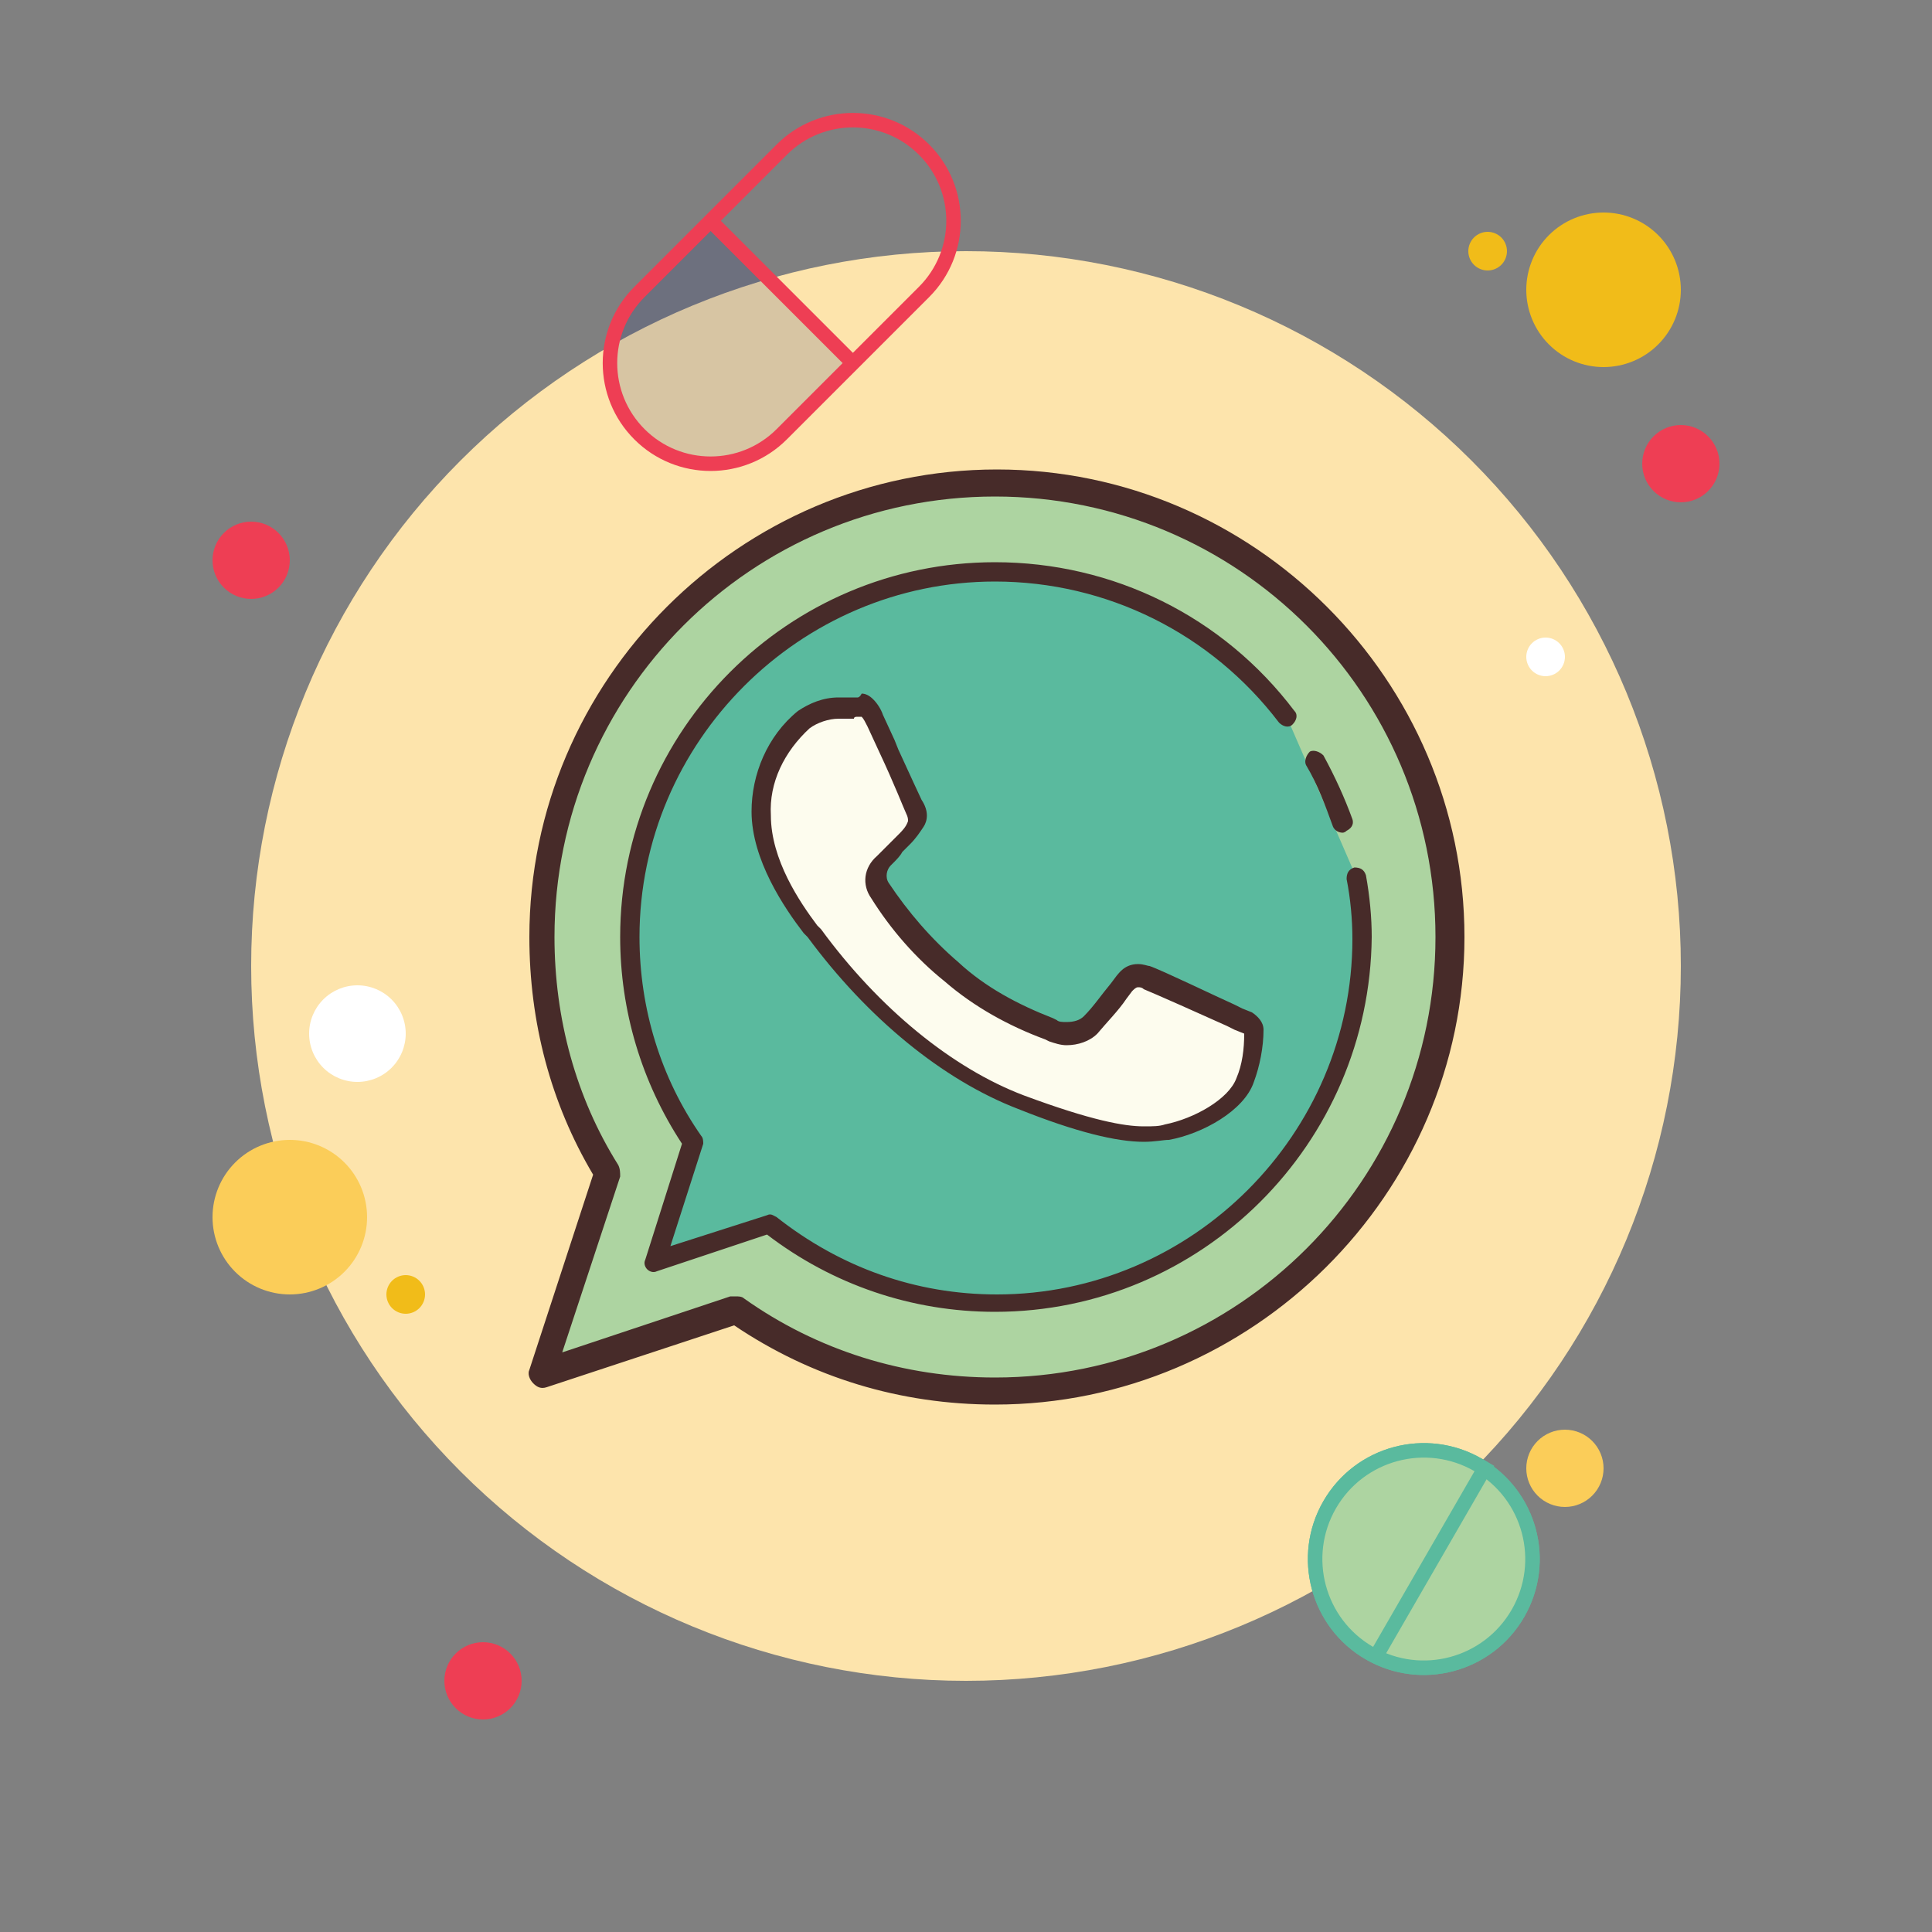 <svg xmlns="http://www.w3.org/2000/svg" width="200" height="200" viewBox="0 0 200 200" fill="none"><rect x="0" y="0" width="200" height="200" fill="#808080" stroke="none"/><path d="M26 54C24.939 54 23.922 54.421 23.172 55.172C22.421 55.922 22 56.939 22 58C22 59.061 22.421 60.078 23.172 60.828C23.922 61.579 24.939 62 26 62C27.061 62 28.078 61.579 28.828 60.828C29.579 60.078 30 59.061 30 58C30 56.939 29.579 55.922 28.828 55.172C28.078 54.421 27.061 54 26 54Z" fill="#EE3E54"></path><path d="M154 24C153.47 24 152.961 24.211 152.586 24.586C152.211 24.961 152 25.47 152 26C152 26.53 152.211 27.039 152.586 27.414C152.961 27.789 153.47 28 154 28C154.53 28 155.039 27.789 155.414 27.414C155.789 27.039 156 26.53 156 26C156 25.47 155.789 24.961 155.414 24.586C155.039 24.211 154.53 24 154 24Z" fill="#F1BC19"></path><path d="M100 26C80.374 26 61.552 33.796 47.674 47.674C33.796 61.552 26 80.374 26 100C26 119.626 33.796 138.448 47.674 152.326C61.552 166.204 80.374 174 100 174C119.626 174 138.448 166.204 152.326 152.326C166.204 138.448 174 119.626 174 100C174 80.374 166.204 61.552 152.326 47.674C138.448 33.796 119.626 26 100 26Z" fill="#FDE4AC"></path><path d="M166 22C163.878 22 161.843 22.843 160.343 24.343C158.843 25.843 158 27.878 158 30C158 32.122 158.843 34.157 160.343 35.657C161.843 37.157 163.878 38 166 38C168.122 38 170.157 37.157 171.657 35.657C173.157 34.157 174 32.122 174 30C174 27.878 173.157 25.843 171.657 24.343C170.157 22.843 168.122 22 166 22Z" fill="#F1BC19"></path><path d="M174 44C172.939 44 171.922 44.421 171.172 45.172C170.421 45.922 170 46.939 170 48C170 49.061 170.421 50.078 171.172 50.828C171.922 51.579 172.939 52 174 52C175.061 52 176.078 51.579 176.828 50.828C177.579 50.078 178 49.061 178 48C178 46.939 177.579 45.922 176.828 45.172C176.078 44.421 175.061 44 174 44Z" fill="#EE3E54"></path><path d="M162 148C160.939 148 159.922 148.421 159.172 149.172C158.421 149.922 158 150.939 158 152C158 153.061 158.421 154.078 159.172 154.828C159.922 155.579 160.939 156 162 156C163.061 156 164.078 155.579 164.828 154.828C165.579 154.078 166 153.061 166 152C166 150.939 165.579 149.922 164.828 149.172C164.078 148.421 163.061 148 162 148ZM30 118C27.878 118 25.843 118.843 24.343 120.343C22.843 121.843 22 123.878 22 126C22 128.122 22.843 130.157 24.343 131.657C25.843 133.157 27.878 134 30 134C32.122 134 34.157 133.157 35.657 131.657C37.157 130.157 38 128.122 38 126C38 123.878 37.157 121.843 35.657 120.343C34.157 118.843 32.122 118 30 118Z" fill="#FBCD59"></path><path d="M50 170C48.939 170 47.922 170.421 47.172 171.172C46.421 171.922 46 172.939 46 174C46 175.061 46.421 176.078 47.172 176.828C47.922 177.579 48.939 178 50 178C51.061 178 52.078 177.579 52.828 176.828C53.579 176.078 54 175.061 54 174C54 172.939 53.579 171.922 52.828 171.172C52.078 170.421 51.061 170 50 170Z" fill="#EE3E54"></path><path d="M37 102C35.674 102 34.402 102.527 33.465 103.464C32.527 104.402 32 105.674 32 107C32 108.326 32.527 109.598 33.465 110.536C34.402 111.473 35.674 112 37 112C38.326 112 39.598 111.473 40.535 110.536C41.473 109.598 42 108.326 42 107C42 105.674 41.473 104.402 40.535 103.464C39.598 102.527 38.326 102 37 102Z" fill="white"></path><path d="M42 132C41.47 132 40.961 132.211 40.586 132.586C40.211 132.961 40 133.47 40 134C40 134.53 40.211 135.039 40.586 135.414C40.961 135.789 41.47 136 42 136C42.53 136 43.039 135.789 43.414 135.414C43.789 135.039 44 134.53 44 134C44 133.47 43.789 132.961 43.414 132.586C43.039 132.211 42.53 132 42 132Z" fill="#F1BC19"></path><path d="M160 66C159.47 66 158.961 66.211 158.586 66.586C158.211 66.961 158 67.47 158 68C158 68.53 158.211 69.039 158.586 69.414C158.961 69.789 159.47 70 160 70C160.53 70 161.039 69.789 161.414 69.414C161.789 69.039 162 68.53 162 68C162 67.47 161.789 66.961 161.414 66.586C161.039 66.211 160.53 66 160 66Z" fill="white"></path><path d="M103 50C77 50 56 71 56 97C56 106 58.4 114.2 62.8 121.4L56 142.2L76.2 135.6C83.8 141 93 144 103 144C129 144 150 123 150 97C150 71 129 50 103 50Z" fill="#ADD4A1"></path><path d="M103 145.4C93.2 145.4 84 142.6 76 137.2L56.6 143.6C56 143.8 55.6 143.6 55.2 143.2C54.8 142.8 54.6 142.2 54.8 141.8L61.4 121.6C57 114.2 54.8 105.8 54.8 97C54.8 70.4 76.6 48.6 103.2 48.6C129.8 48.6 151.6 70.4 151.6 97C151.6 123.6 129.6 145.4 103 145.4ZM76.2 134.2C76.4 134.2 76.8 134.2 77 134.4C84.6 139.8 93.6 142.6 103 142.6C128.2 142.6 148.6 122.2 148.6 97C148.6 71.8 128.2 51.4 103 51.4C77.8 51.4 57.4 71.8 57.4 97C57.4 105.4 59.6 113.6 64 120.6C64.2 121 64.2 121.4 64.2 121.8L58.2 140L75.6 134.2C75.8 134.2 76 134.2 76.2 134.2Z" fill="#472B29"></path><path d="M133.2 74.2C126.2 65.2 115.4 59.2 103 59.2C82.2 59.2 65.2 76.2 65.2 97C65.2 104.8 67.6 112.2 71.8 118.2L67.8 130.6L79.8 126.8C86.2 131.8 94.4 135 103.2 135C124 135 141 118 141 97.2C141 95 140.8 93 140.4 90.8" fill="#5ABA9E"></path><path d="M103 135.8C94.4 135.8 86.2 133 79.4 127.8L68 131.6C67.6 131.8 67.2 131.6 67 131.4C66.8 131.2 66.6 130.8 66.8 130.4L70.6 118.4C66.4 112 64.2 104.6 64.2 97C64.2 75.6 81.6 58.2 103 58.2C115.2 58.2 126.6 63.8 134 73.6C134.4 74 134.2 74.6 133.8 75C133.4 75.4 132.8 75.2 132.4 74.8C125.4 65.6 114.6 60.2 103 60.2C82.8 60.2 66.2 76.8 66.2 97C66.2 104.4 68.4 111.6 72.6 117.6C72.8 117.8 72.8 118.2 72.8 118.4L69.4 129L79.4 125.8C79.8 125.6 80 125.8 80.4 126C87 131.2 94.8 134 103.2 134C123.4 134 140 117.4 140 97.2C140 95.2 139.8 93 139.4 91C139.4 90.4 139.6 90 140.2 89.8C140.8 89.8 141.2 90 141.4 90.6C141.8 92.8 142 95 142 97C141.8 118.4 124.4 135.8 103 135.8Z" fill="#472B29"></path><path d="M138.999 85.2C138.199 83 137.199 80.8 136.199 78.6L138.999 85.2Z" fill="#5ABA9E"></path><path d="M139 86.2C138.6 86.2 138.2 86 138 85.6C137.2 83.4 136.4 81.2 135.2 79.2C135 78.8 135.2 78.2 135.6 77.8C136 77.6 136.6 77.8 137 78.2C138.2 80.4 139.2 82.6 140 84.8C140.2 85.4 139.8 85.8 139.4 86C139.2 86.2 139 86.2 139 86.2Z" fill="#472B29"></path><path d="M118.2 117.4C115.4 117.4 111.4 116.4 105.6 114C98 111 90.4 104.8 84.2 96.4L83.8 96C82 93.6 78.8 88.8 78.8 84C78.6 80.4 80.2 76.8 83.2 74.4C84.2 73.6 85.6 73.2 86.8 73.2H87.2H88.6C88.6 73.2 88.8 73.2 89 73.2C89.2 73.2 89.2 73.2 89.4 73.2C89.6 73.2 89.8 73.4 90 73.6C90.4 74 90.6 74.4 90.8 75L92.4 78.4C93.6 81 94.6 83.4 94.8 83.6C95 83.8 95.4 84.6 95 85.4C94.6 86 94.2 86.6 93.8 87C93.6 87.4 93.4 87.6 93.2 87.8L92.6 88C92.4 88.2 91.8 88.8 91.4 89.2C90.4 90.2 90.2 91.4 90.8 92.4C92.8 95.6 95.2 98.4 98.2 100.8C101.2 103.4 104.6 105.4 108.4 106.8L108.8 107C109.2 107.2 109.8 107.4 110.4 107.4C111.4 107.4 112.2 107 112.8 106.4C113.8 105.2 114.8 104 115.8 102.8L116.4 102C116.6 101.8 117 101.2 117.8 101.2C118 101.2 118.4 101.2 118.6 101.4C119.6 101.8 125.2 104.2 127.2 105.2L128 105.6L129 106C129.4 106.2 129.6 106.4 129.6 106.8C129.6 108.6 129.4 110.2 128.8 111.8C127.8 114.2 123.8 116.6 120.6 117.2C120 117.4 119.2 117.4 118.2 117.4Z" fill="#FDFCEE"></path><path d="M88.8 74.2C89 74.2 89 74.2 89.2 74.2C89.4 74.4 89.6 74.8 89.8 75.2L91 77.8C92.6 81.2 93.6 83.8 93.8 84.2C94 84.6 94 84.8 94 85C93.8 85.6 93.4 86 93 86.4L92.8 86.6C92.6 86.8 92.2 87.2 92 87.4C91.8 87.6 91.2 88.2 90.8 88.6C89.4 89.8 89.2 91.6 90.2 93C92.2 96.2 94.8 99.2 97.8 101.6C100.8 104.2 104.4 106.2 108.2 107.6L108.6 107.8C109.2 108 109.8 108.2 110.4 108.2C111.6 108.2 112.8 107.8 113.6 107C114.6 105.8 115.8 104.6 116.6 103.4L117.2 102.6C117.4 102.4 117.6 102.2 117.8 102.2C118 102.2 118.2 102.2 118.4 102.4C119.4 102.8 124.8 105.2 127 106.2L127.8 106.6L128.8 107C128.8 108.6 128.6 110.2 128 111.6C127.2 113.8 123.6 115.8 120.6 116.4C120 116.6 119.4 116.6 118.4 116.6C116.4 116.6 113 116 106 113.4C98.6 110.6 91 104.4 85 96.2L84.6 95.8C82.8 93.4 79.8 89 79.8 84.4C79.6 81 81.2 77.8 83.8 75.4C84.6 74.8 85.8 74.4 86.8 74.4H87C87.6 74.4 88 74.4 88.4 74.4C88.4 74.2 88.6 74.2 88.8 74.2ZM88.8 72.2C88.6 72.2 88.6 72.2 88.4 72.2H87.2C87 72.2 87 72.2 86.8 72.2C85.2 72.2 83.8 72.8 82.6 73.6C79.4 76.2 77.8 80.2 77.8 84C77.8 89 81.2 94 83.2 96.6L83.6 97C89.8 105.4 97.6 111.8 105.4 114.8C111.4 117.2 115.6 118.2 118.4 118.2C119.6 118.2 120.4 118 121 118C124.4 117.4 128.8 115 129.8 112C130.4 110.4 130.8 108.4 130.8 106.6C130.8 105.8 130.2 105.2 129.6 104.8L128.6 104.4L127.8 104C126 103.2 120.2 100.4 119 100C118.8 100 118.4 99.8 117.8 99.8C116.4 99.8 115.8 100.8 115.6 101L115 101.8C114 103 113.2 104.2 112.2 105.2C111.8 105.6 111.2 105.8 110.4 105.8C110 105.8 109.6 105.8 109.4 105.6L109 105.4C105.4 104 102 102.2 99.2 99.6C96.4 97.2 94 94.4 92 91.4C91.6 90.8 91.8 90 92.2 89.6L92.4 89.4C92.8 89 93.2 88.6 93.4 88.2L93.6 88C93.8 87.8 94 87.6 94.2 87.4C94.8 86.8 95.2 86.2 95.6 85.6C96 85 96.2 84 95.4 82.8C95.2 82.4 94.2 80.2 93 77.6L92.6 76.6L91.4 74C91.2 73.4 90.8 72.8 90.4 72.4C90 72 89.6 71.8 89.2 71.8C89 72.2 88.8 72.2 88.8 72.2Z" fill="#472B29"></path><path fill-rule="evenodd" clip-rule="evenodd" d="M142.142 170.486C147.164 173.385 153.586 171.664 156.486 166.642C159.385 161.62 157.664 155.199 152.642 152.299C147.62 149.4 141.199 151.12 138.299 156.142C135.4 161.164 137.12 167.586 142.142 170.486ZM141.392 171.785C147.132 175.098 154.471 173.132 157.785 167.392C161.098 161.653 159.132 154.314 153.392 151C147.653 147.686 140.314 149.653 137 155.392C133.686 161.132 135.653 168.471 141.392 171.785Z" fill="#5ABA9E"></path><circle cx="147.392" cy="161.392" r="11.25" transform="rotate(30 147.392 161.392)" fill="#ADD4A1" stroke="#5ABA9E" stroke-width="1.5"></circle><path fill-rule="evenodd" clip-rule="evenodd" d="M141.892 170.919L153.392 151L154.691 151.75L143.191 171.669L141.892 170.919Z" fill="#5ABA9E"></path><path opacity="0.15" d="M73.56 22.856L66.195 30.222C62.127 34.29 62.127 40.886 66.195 44.953C70.263 49.021 76.858 49.021 80.926 44.953L88.292 37.588L73.56 22.856Z" fill="#001A72"></path><path d="M66.195 30.222L65.664 29.692L66.195 30.222ZM80.926 15.491L80.396 14.96L80.926 15.491ZM73.03 23.387L87.761 38.118L88.822 37.057L74.091 22.326L73.03 23.387ZM66.725 30.752L74.091 23.387L73.03 22.326L65.664 29.692L66.725 30.752ZM74.091 23.387L81.456 16.021L80.396 14.96L73.03 22.326L74.091 23.387ZM95.127 29.692L87.761 37.057L88.822 38.118L96.188 30.752L95.127 29.692ZM87.761 37.057L80.396 44.423L81.456 45.484L88.822 38.118L87.761 37.057ZM66.725 44.423C62.95 40.648 62.95 34.527 66.725 30.752L65.664 29.692C61.303 34.053 61.303 41.123 65.664 45.484L66.725 44.423ZM65.664 45.484C70.025 49.845 77.095 49.845 81.456 45.484L80.396 44.423C76.621 48.198 70.5 48.198 66.725 44.423L65.664 45.484ZM95.127 16.021C98.902 19.796 98.902 25.917 95.127 29.692L96.188 30.752C100.548 26.392 100.548 19.321 96.188 14.96L95.127 16.021ZM96.188 14.96C91.827 10.6 84.756 10.6 80.396 14.96L81.456 16.021C85.231 12.246 91.352 12.246 95.127 16.021L96.188 14.96Z" fill="#EE3E54"></path></svg>